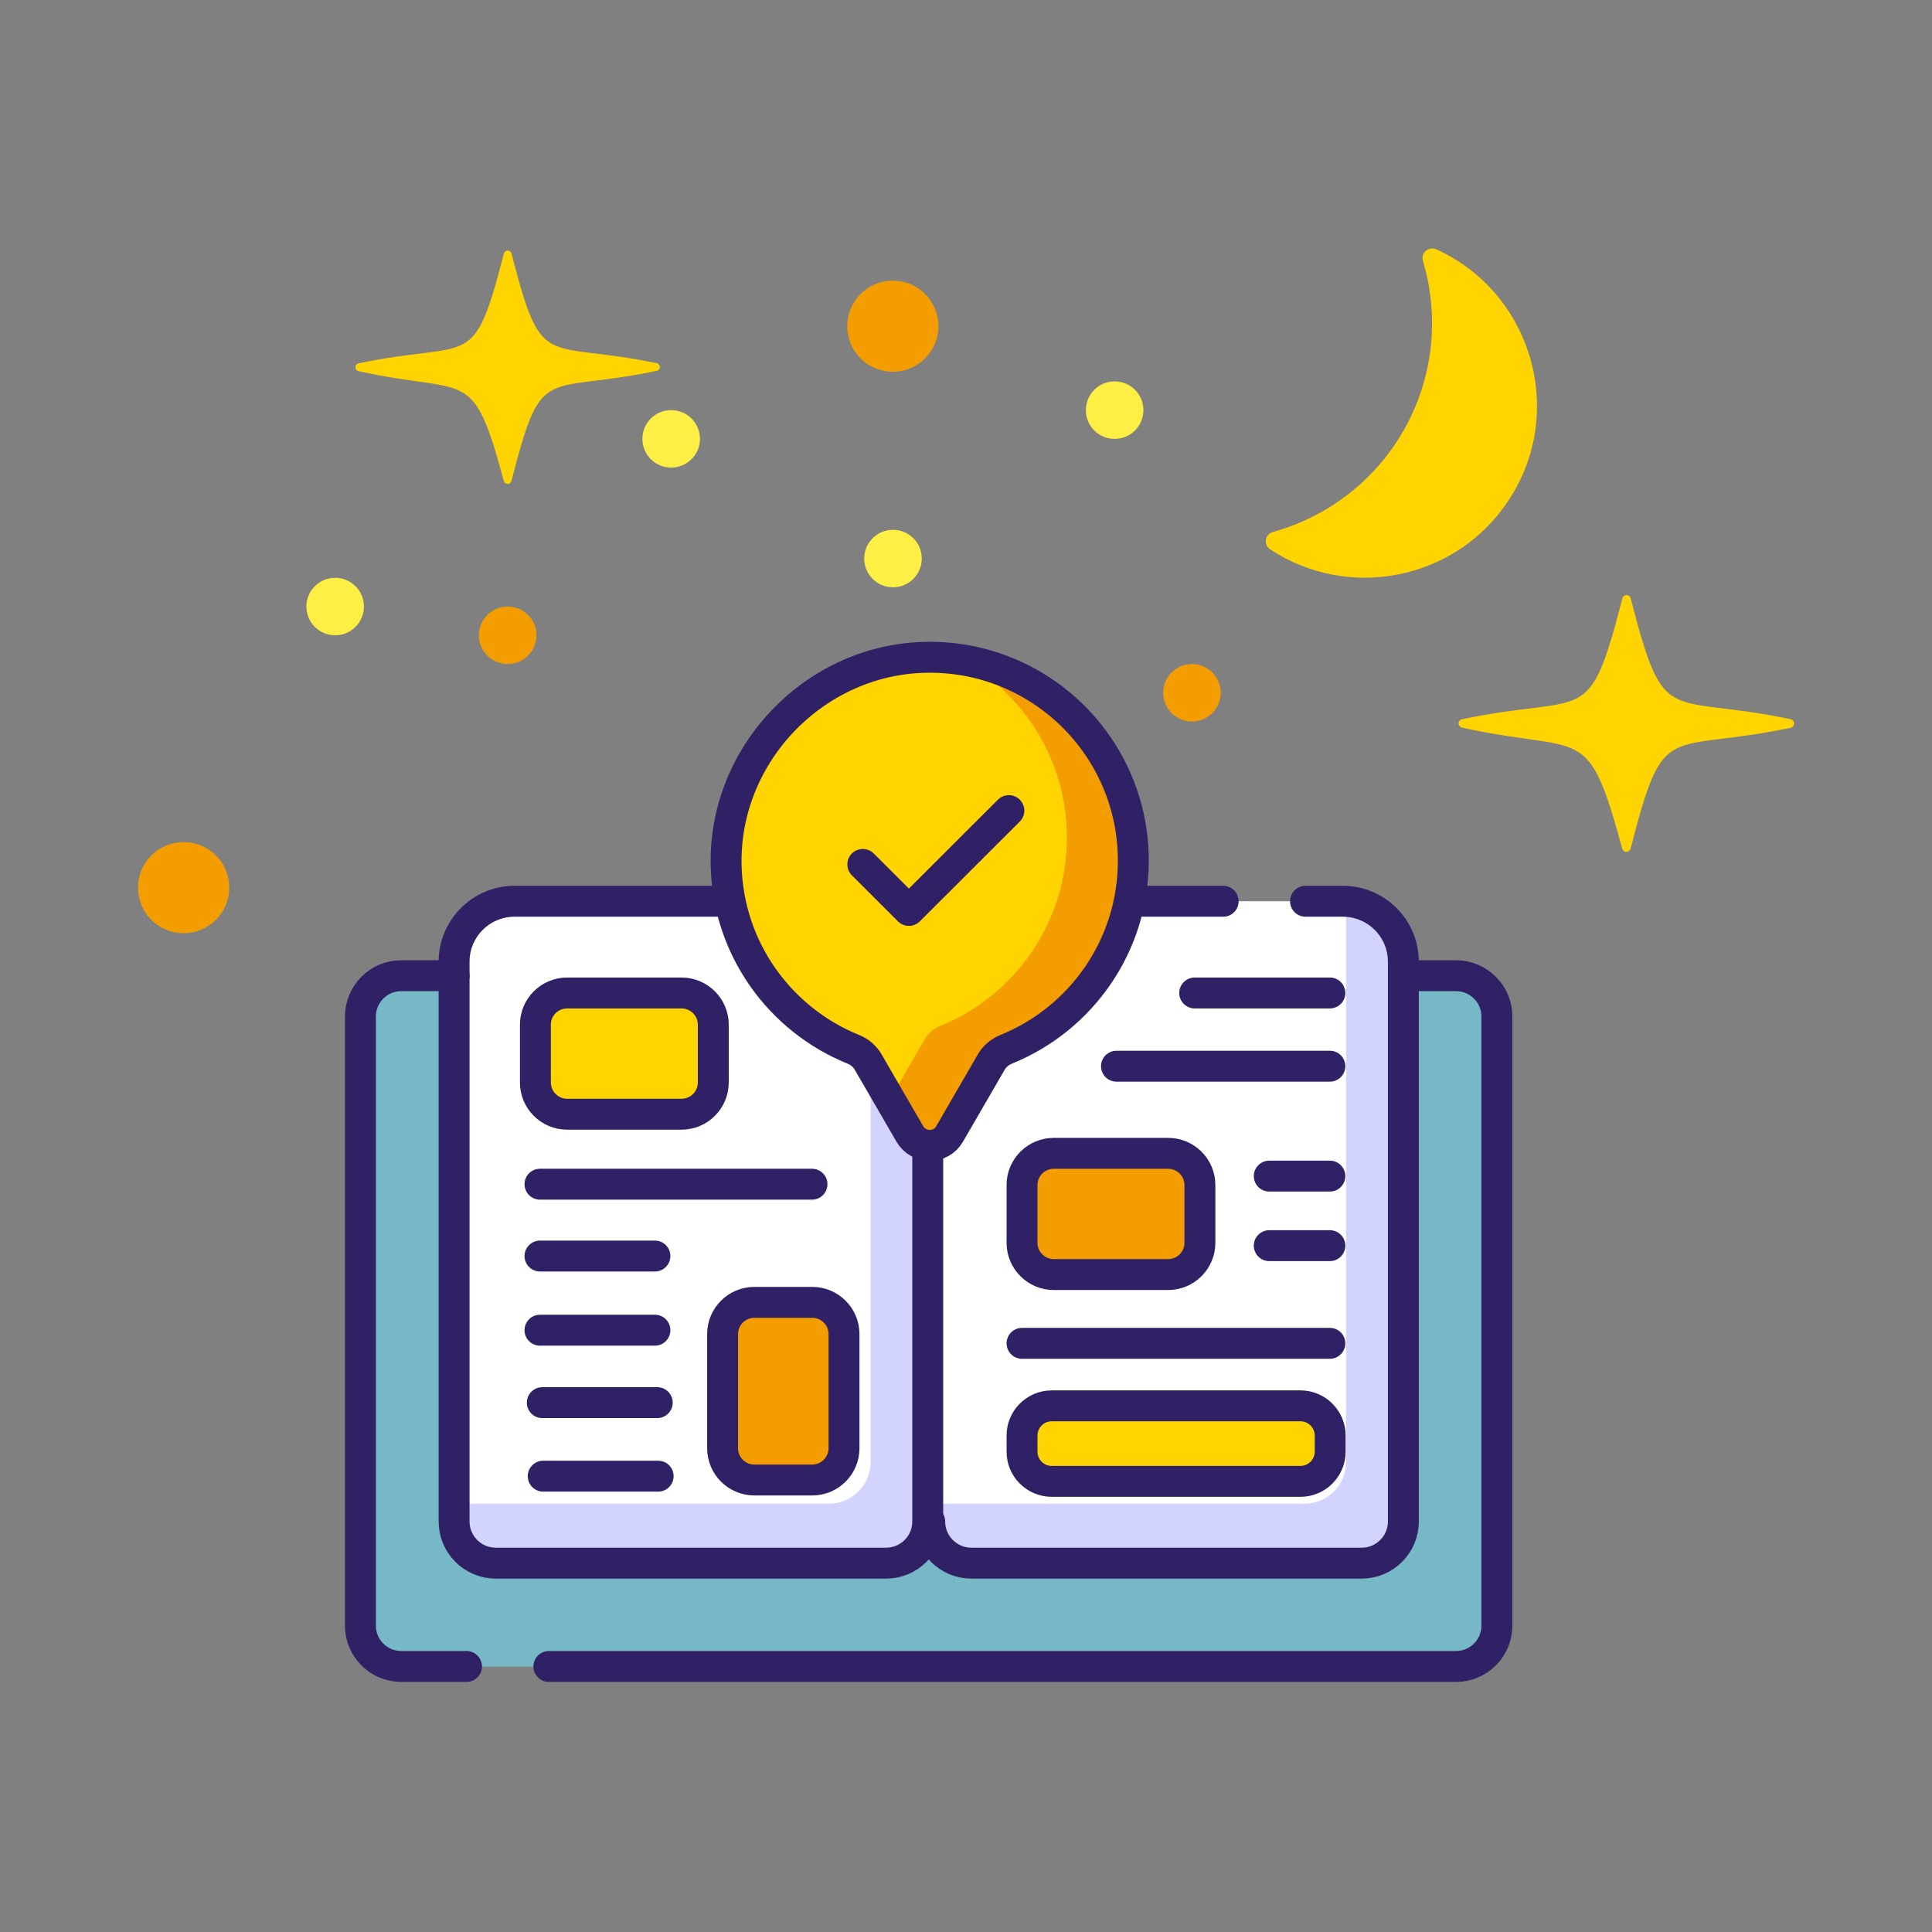 <svg width="140" height="140" viewBox="0 0 140 140" fill="none" xmlns="http://www.w3.org/2000/svg">
<rect x="0" y="0" width="140" height="140" fill="#808080" stroke="none"/>
<g clip-path="url(#clip0_2210_12012)">
<path d="M104.077 18.067C103.822 17.956 103.533 18 103.322 18.177C103.112 18.355 103.034 18.642 103.112 18.908C103.367 19.739 103.544 20.603 103.655 21.5C103.988 24.203 103.611 26.95 102.557 29.476C101.248 32.599 98.963 35.224 96.035 36.941C94.848 37.639 93.572 38.182 92.241 38.547C91.975 38.625 91.775 38.846 91.731 39.112C91.686 39.389 91.808 39.655 92.041 39.81C97.687 43.532 105.375 42.07 109.224 36.399C113.616 29.93 110.987 21.19 104.077 18.067Z" fill="#FFD400"/>
<path d="M118.153 61.499C118.12 61.632 117.998 61.731 117.854 61.731C117.71 61.731 117.588 61.632 117.554 61.499C115.025 52.205 114.837 54.675 105.94 52.726C105.796 52.693 105.696 52.56 105.696 52.416C105.696 52.272 105.796 52.139 105.951 52.117C115.092 50.211 115.092 52.903 117.565 43.355C117.599 43.211 117.721 43.122 117.865 43.122C118.009 43.122 118.131 43.222 118.164 43.355C120.638 52.914 120.649 50.211 129.756 52.117C129.9 52.15 130.011 52.272 130.011 52.427C130.011 52.582 129.9 52.704 129.756 52.737C120.627 54.653 120.616 51.95 118.153 61.521V61.499Z" fill="#FFD400"/>
<path d="M37.066 34.859C37.033 34.981 36.922 35.069 36.789 35.069C36.656 35.069 36.545 34.981 36.512 34.859C34.216 26.418 34.038 28.667 25.974 26.895C25.841 26.861 25.752 26.751 25.752 26.607C25.752 26.474 25.841 26.363 25.974 26.33C34.26 24.602 34.271 27.039 36.512 18.377C36.545 18.255 36.656 18.155 36.789 18.155C36.922 18.155 37.033 18.244 37.066 18.377C39.307 27.05 39.329 24.602 47.593 26.319C47.726 26.352 47.815 26.463 47.815 26.596C47.815 26.729 47.715 26.85 47.593 26.872C39.307 28.612 39.296 26.164 37.066 34.837V34.859Z" fill="#FFD400"/>
<path d="M68.004 23.638C68.004 25.455 66.528 26.939 64.698 26.939C62.868 26.939 61.393 25.466 61.393 23.638C61.393 21.81 62.868 20.337 64.698 20.337C66.528 20.337 68.004 21.81 68.004 23.638Z" fill="#F39D00"/>
<path d="M16.611 64.323C16.611 66.14 15.136 67.624 13.306 67.624C11.475 67.624 10 66.151 10 64.323C10 62.495 11.475 61.022 13.306 61.022C15.136 61.022 16.611 62.495 16.611 64.323Z" fill="#F39D00"/>
<path d="M38.874 46.035C38.874 47.187 37.942 48.118 36.788 48.118C35.635 48.118 34.703 47.187 34.703 46.035C34.703 44.883 35.635 43.953 36.788 43.953C37.942 43.953 38.874 44.883 38.874 46.035Z" fill="#F39D00"/>
<path d="M88.458 50.2C88.458 51.352 87.526 52.283 86.373 52.283C85.219 52.283 84.287 51.352 84.287 50.2C84.287 49.048 85.219 48.118 86.373 48.118C87.526 48.118 88.458 49.048 88.458 50.2Z" fill="#F39D00"/>
<path d="M48.635 33.884C49.787 33.884 50.721 32.952 50.721 31.802C50.721 30.652 49.787 29.719 48.635 29.719C47.483 29.719 46.55 30.652 46.55 31.802C46.55 32.952 47.483 33.884 48.635 33.884Z" fill="#FFEE44"/>
<path d="M24.288 46.035C25.439 46.035 26.373 45.103 26.373 43.953C26.373 42.803 25.439 41.87 24.288 41.87C23.136 41.87 22.202 42.803 22.202 43.953C22.202 45.103 23.136 46.035 24.288 46.035Z" fill="#FFEE44"/>
<path d="M82.856 29.719C82.856 30.871 81.925 31.802 80.771 31.802C79.617 31.802 78.686 30.871 78.686 29.719C78.686 28.567 79.617 27.637 80.771 27.637C81.925 27.637 82.856 28.567 82.856 29.719Z" fill="#FFEE44"/>
<path d="M66.794 40.475C66.794 41.627 65.862 42.557 64.709 42.557C63.555 42.557 62.623 41.627 62.623 40.475C62.623 39.323 63.555 38.392 64.709 38.392C65.862 38.392 66.794 39.323 66.794 40.475Z" fill="#FFEE44"/>
<path d="M105.507 120.759H29.079C27.448 120.759 26.117 119.441 26.117 117.802V73.661C26.117 72.033 27.437 70.703 29.079 70.703H105.518C107.149 70.703 108.48 72.022 108.48 73.661V117.802C108.48 119.43 107.16 120.759 105.518 120.759H105.507Z" fill="#76B8C5"/>
<path d="M105.507 70.703H104.487V113.67C104.487 115.299 103.167 116.628 101.525 116.628H26.117V117.813C26.117 119.441 27.437 120.77 29.079 120.77H105.518C107.149 120.77 108.48 119.452 108.48 117.813V73.672C108.48 72.044 107.16 70.715 105.518 70.715L105.507 70.703Z" fill="#76B8C5"/>
<path d="M64.21 113.272H35.923C34.26 113.272 32.906 111.92 32.906 110.259V69.684C32.906 67.27 34.87 65.309 37.288 65.309H62.845C65.263 65.309 67.227 67.27 67.227 69.684V110.259C67.227 111.92 65.874 113.272 64.21 113.272Z" fill="white"/>
<path d="M98.664 113.272H70.377C68.714 113.272 67.36 111.92 67.36 110.259V69.684C67.36 67.27 69.324 65.309 71.742 65.309H97.299C99.718 65.309 101.681 67.27 101.681 69.684V110.259C101.681 111.92 100.328 113.272 98.664 113.272Z" fill="white"/>
<path d="M63.089 65.309C63.089 65.309 63.089 65.353 63.089 65.376V105.95C63.089 107.611 61.736 108.963 60.072 108.963H32.906V110.248C32.906 111.909 34.26 113.26 35.923 113.26H64.21C65.874 113.26 67.227 111.909 67.227 110.248V69.673C67.227 67.336 65.397 65.431 63.078 65.309H63.089Z" fill="#D3D3FF"/>
<path d="M97.543 65.309C97.543 65.309 97.543 65.353 97.543 65.376V105.95C97.543 107.611 96.19 108.963 94.526 108.963H67.36V110.248C67.36 111.909 68.714 113.26 70.377 113.26H98.664C100.328 113.26 101.681 111.909 101.681 110.248V69.673C101.681 67.336 99.851 65.431 97.532 65.309H97.543Z" fill="#D3D3FF"/>
<path d="M82.124 62.363C82.124 54.155 75.402 47.509 67.16 47.63C59.074 47.741 52.44 54.62 52.618 62.706C52.751 68.754 56.533 73.894 61.847 76.042C62.291 76.22 62.668 76.541 62.912 76.962L65.929 82.168C66.572 83.275 68.181 83.275 68.813 82.168L71.83 76.962C72.074 76.541 72.451 76.231 72.895 76.042C78.308 73.86 82.124 68.566 82.124 62.374V62.363Z" fill="#FFD400"/>
<path d="M69.701 47.808C74.238 50.322 77.31 55.152 77.31 60.701C77.31 66.893 73.495 72.188 68.081 74.37C67.638 74.547 67.26 74.868 67.016 75.289L64.487 79.665L65.929 82.146C66.573 83.253 68.181 83.253 68.813 82.146L71.831 76.94C72.075 76.519 72.452 76.209 72.895 76.02C78.309 73.838 82.125 68.543 82.125 62.352C82.125 55.008 76.745 48.915 69.701 47.797V47.808Z" fill="#F39D00"/>
<path d="M49.39 80.739H41.093C39.828 80.739 38.797 79.709 38.797 78.446V74.248C38.797 72.985 39.828 71.955 41.093 71.955H49.39C50.655 71.955 51.687 72.985 51.687 74.248V78.446C51.687 79.709 50.655 80.739 49.39 80.739Z" fill="#FFD400"/>
<path d="M52.362 104.953V96.667C52.362 95.405 53.394 94.374 54.658 94.374H58.863C60.127 94.374 61.159 95.405 61.159 96.667V104.953C61.159 106.216 60.127 107.246 58.863 107.246H54.658C53.394 107.246 52.362 106.216 52.362 104.953Z" fill="#F39D00"/>
<path d="M76.356 83.575H84.653C85.918 83.575 86.949 84.605 86.949 85.868V90.066C86.949 91.328 85.918 92.359 84.653 92.359H76.356C75.091 92.359 74.06 91.328 74.06 90.066V85.868C74.06 84.605 75.091 83.575 76.356 83.575Z" fill="#F39D00"/>
<path d="M76.212 101.873H94.237C95.424 101.873 96.389 102.837 96.389 104.022V105.197C96.389 106.382 95.424 107.345 94.237 107.345H76.212C75.025 107.345 74.06 106.382 74.06 105.197V104.022C74.06 102.837 75.025 101.873 76.212 101.873Z" fill="#FFD400"/>
<path d="M33.804 120.759H29.079C27.448 120.759 26.117 119.441 26.117 117.802V73.661C26.117 72.033 27.437 70.703 29.079 70.703H32.906" stroke="#302166" stroke-width="2.24" stroke-linecap="round" stroke-linejoin="round"/>
<path d="M102.157 70.703H105.507C107.138 70.703 108.469 72.022 108.469 73.661V117.802C108.469 119.43 107.149 120.759 105.507 120.759H39.773" stroke="#302166" stroke-width="2.24" stroke-linecap="round" stroke-linejoin="round"/>
<path d="M67.227 83.309V110.259C67.227 111.92 65.874 113.272 64.21 113.272H35.923C34.26 113.272 32.906 111.92 32.906 110.259V69.684C32.906 67.27 34.87 65.309 37.288 65.309H52.607" stroke="#302166" stroke-width="2.24" stroke-linecap="round" stroke-linejoin="round"/>
<path d="M94.603 65.309H97.31C99.728 65.309 101.692 67.27 101.692 69.684V110.259C101.692 111.92 100.338 113.272 98.674 113.272H70.388C68.724 113.272 67.371 111.92 67.371 110.259" stroke="#302166" stroke-width="2.24" stroke-linecap="round" stroke-linejoin="round"/>
<path d="M82.124 65.309H88.635" stroke="#302166" stroke-width="2.24" stroke-linecap="round" stroke-linejoin="round"/>
<path d="M73.106 58.74L65.862 65.974L62.523 62.639" stroke="#302166" stroke-width="2.24" stroke-linecap="round" stroke-linejoin="round"/>
<path d="M82.124 62.363C82.124 54.155 75.402 47.509 67.16 47.63C59.074 47.741 52.44 54.62 52.618 62.706C52.751 68.754 56.533 73.894 61.847 76.042C62.291 76.22 62.668 76.541 62.912 76.962L65.929 82.168C66.572 83.275 68.181 83.275 68.813 82.168L71.83 76.962C72.074 76.541 72.451 76.231 72.895 76.042C78.308 73.86 82.124 68.566 82.124 62.374V62.363Z" stroke="#302166" stroke-width="2.24" stroke-linecap="round" stroke-linejoin="round"/>
<path d="M49.39 80.739H41.093C39.828 80.739 38.797 79.709 38.797 78.446V74.248C38.797 72.985 39.828 71.955 41.093 71.955H49.39C50.655 71.955 51.687 72.985 51.687 74.248V78.446C51.687 79.709 50.655 80.739 49.39 80.739Z" stroke="#302166" stroke-width="2.24" stroke-linecap="round" stroke-linejoin="round"/>
<path d="M52.362 104.953V96.667C52.362 95.405 53.394 94.374 54.658 94.374H58.863C60.127 94.374 61.159 95.405 61.159 96.667V104.953C61.159 106.216 60.127 107.246 58.863 107.246H54.658C53.394 107.246 52.362 106.216 52.362 104.953Z" stroke="#302166" stroke-width="2.24" stroke-linecap="round" stroke-linejoin="round"/>
<path d="M76.356 83.575H84.653C85.918 83.575 86.949 84.605 86.949 85.868V90.066C86.949 91.328 85.918 92.359 84.653 92.359H76.356C75.091 92.359 74.06 91.328 74.06 90.066V85.868C74.06 84.605 75.091 83.575 76.356 83.575Z" stroke="#302166" stroke-width="2.24" stroke-linecap="round" stroke-linejoin="round"/>
<path d="M76.212 101.873H94.237C95.424 101.873 96.389 102.837 96.389 104.022V105.197C96.389 106.382 95.424 107.345 94.237 107.345H76.212C75.025 107.345 74.06 106.382 74.06 105.197V104.022C74.06 102.837 75.025 101.873 76.212 101.873Z" stroke="#302166" stroke-width="2.24" stroke-linecap="round" stroke-linejoin="round"/>
<path d="M39.129 85.812H58.84" stroke="#302166" stroke-width="2.24" stroke-linecap="round" stroke-linejoin="round"/>
<path d="M86.572 71.955H96.367" stroke="#302166" stroke-width="2.24" stroke-linecap="round" stroke-linejoin="round"/>
<path d="M91.975 85.225H96.367" stroke="#302166" stroke-width="2.24" stroke-linecap="round" stroke-linejoin="round"/>
<path d="M91.975 90.265H96.367" stroke="#302166" stroke-width="2.24" stroke-linecap="round" stroke-linejoin="round"/>
<path d="M80.904 77.261H96.367" stroke="#302166" stroke-width="2.24" stroke-linecap="round" stroke-linejoin="round"/>
<path d="M74.06 97.343H96.367" stroke="#302166" stroke-width="2.24" stroke-linecap="round" stroke-linejoin="round"/>
<path d="M39.129 91.018H47.459" stroke="#302166" stroke-width="2.24" stroke-linecap="round" stroke-linejoin="round"/>
<path d="M39.129 96.391H47.459" stroke="#302166" stroke-width="2.24" stroke-linecap="round" stroke-linejoin="round"/>
<path d="M39.296 101.641H47.627" stroke="#302166" stroke-width="2.24" stroke-linecap="round" stroke-linejoin="round"/>
<path d="M39.362 106.969H47.693" stroke="#302166" stroke-width="2.24" stroke-linecap="round" stroke-linejoin="round"/>
</g>
<defs>
<clipPath id="clip0_2210_12012">
<rect width="120" height="104" fill="white" transform="translate(10 18)"/>
</clipPath>
</defs>
</svg>
